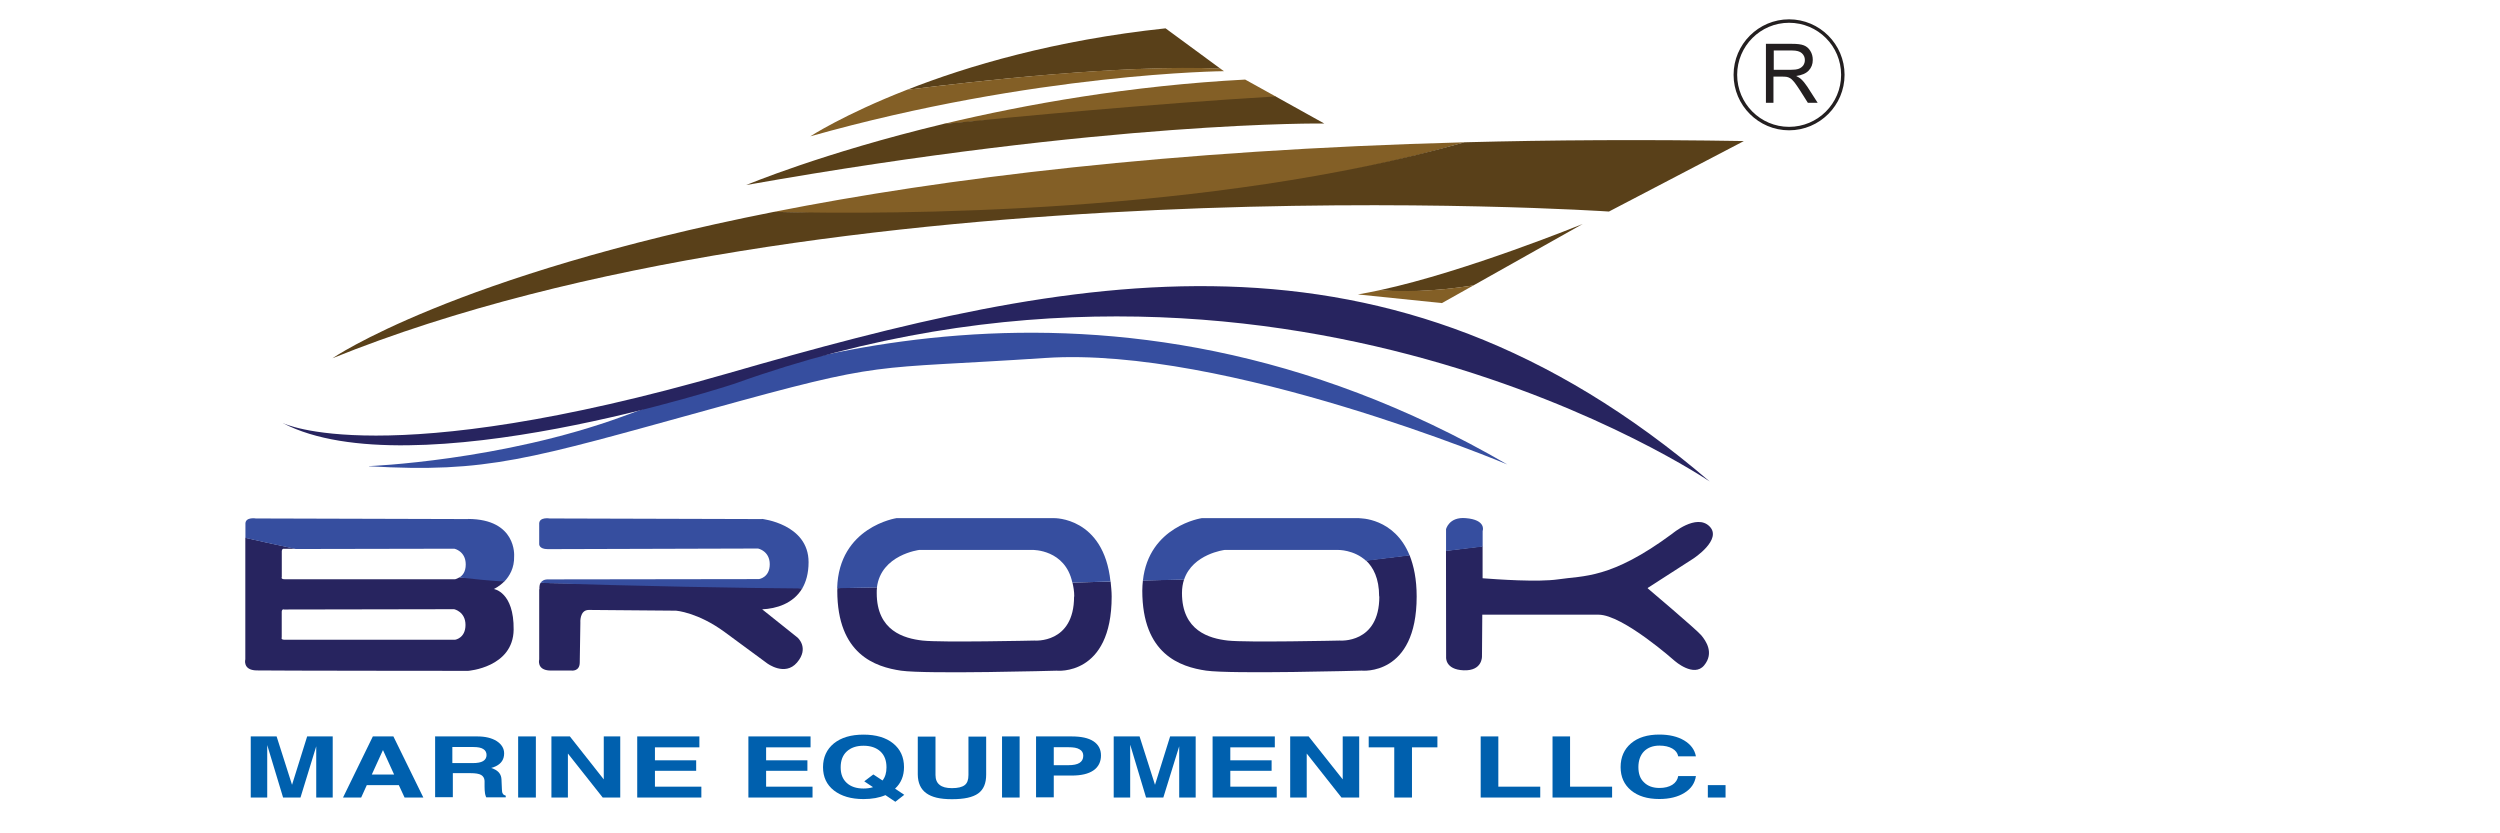 <?xml version="1.0" encoding="UTF-8"?><svg id="a" xmlns="http://www.w3.org/2000/svg" width="405" height="135" viewBox="0 0 405 135"><path d="M59.76,75.51s21.42-.83,41.17-8.06c19.75-7.23,77.61-30.31,143.25,7.79,0,0-45.63-19.19-74.81-17.25-29.21,1.94-25.31.27-54.52,8.36-29.21,8.06-35.87,10.29-55.06,9.19" fill="#364e9f"/><path d="M237.24,23.05c-47.69,1.27-84.35,5.83-111.86,11.27,19.27.85,70.77.74,111.86-11.27" fill="#835f26"/><path d="M237.24,23.05c-41.19,11.69-92.6,11.74-111.86,11.27-52.1,10.32-71.53,23.72-71.53,23.72,79.86-32.32,206.8-23.77,206.8-23.77l21.86-11.42c-16.1-.27-31.15-.17-45.26.2" fill="#594019"/><path d="M152.83,20.13c12.01-1.2,34.09-2.32,53.92-4.45l-5.03-2.79c-18.57.98-35.44,3.98-48.89,7.19" fill="#835f26"/><path d="M120.87,29.98c58.96-10.46,93.66-9.97,93.66-9.97l-7.89-4.39c-20.07,1.2-41.78,3.26-53.81,4.46-19.58,4.7-31.95,9.9-31.95,9.9" fill="#594019"/><path d="M197.69,11.11l-8.87-6.52c-17.96,1.91-32.12,6.11-41.89,9.96,11.59-1.47,35.13-4.1,50.76-3.41" fill="#594019"/><path d="M146.94,14.54c-10.22,3.99-15.68,7.55-15.68,7.55,36.44-10.29,67.02-10.56,67.02-10.56l-.59-.42c-15.63-.69-39.16,1.96-50.75,3.43" fill="#835f26"/><path d="M45.86,68.55s16.12,8.06,72.04-8.06c55.9-16.12,106.82-27.25,159.08,17.52,0,0-69.81-47.56-157.98-15.85,0,0-52.29,17.25-73.15,6.4" fill="#27245f"/><path d="M223.45,47.03c3.46.27,8.68.26,15.24-.79l17.71-9.96s-18.92,7.72-32.79,10.71" fill="#594019"/><path d="M223.62,46.99c-1.25.27-2.5.51-3.65.71l13.62,1.4,5.12-2.87c-6.57,1.03-11.64,1.03-15.09.76" fill="#835f26"/><path d="M87.35,95.43v11.39s-.47,1.76,1.81,1.81h3.41s1.35.2,1.35-1.32l.1-6.42s-.17-2.08,1.37-2.08,14.14.12,14.14.12c0,0,3.53.27,7.89,3.48,4.36,3.21,6.86,5.05,6.86,5.05,0,0,2.87,2.16,4.83-.12,2.06-2.4.07-4.07.07-4.07l-5.71-4.56c2.25-.1,5.04-.9,6.51-3.42-7.67-.46-28.86-.62-42.41-.86-.27.44-.17,1.05-.17,1.05" fill="#27245f"/><path d="M74.39,93.55c-.37.22-.66.29-.66.29h-27.59c-.71,0-.49-.37-.49-.37v-4.19c.05-.49.39-.37.39-.37h1.84c-3.46-.74-6.3-1.37-8.14-1.79v19.68s-.47,1.76,1.81,1.81,34.28.07,34.28.07c0,0,7.3-.54,7.38-6.67.07-6.13-3.21-6.59-3.21-6.59,0,0,.86-.37,1.72-1.25-.1,0-.21-.1-.3-.1-2.13-.12-4.33-.5-7-.53M73.72,103.64h-27.59c-.71,0-.49-.37-.49-.37v-4.19c.05-.49.39-.34.39-.34l27.54-.05s1.84.39,1.84,2.55-1.69,2.4-1.69,2.4" fill="#27245f"/><path d="M174,96.64c0,7.69-6.42,7.13-6.42,7.13,0,0-15.12.34-18.13,0-2.99-.34-7.42-1.57-7.42-7.69,0-.32,0-.64.05-.93-2.43.05-4.58.1-6.42.12,0,.15-.02.27-.02.42,0,10.34,6.18,12.35,10.34,12.96,4.17.59,25.19,0,25.19,0,0,0,8.92.96,8.92-12.01,0-.88-.1-1.67-.17-2.43-1.98.05-4.04.1-6.18.17.15.66.29,1.4.29,2.25" fill="#27245f"/><path d="M223.45,96.64c0,7.69-6.42,7.13-6.42,7.13,0,0-15.12.34-18.13,0-2.99-.34-7.42-1.57-7.42-7.69,0-.83.12-1.54.34-2.21-1.89.05-4.14.12-6.67.17-.05.51-.1,1.08-.1,1.64,0,10.34,6.18,12.35,10.34,12.96,4.17.59,25.19,0,25.19,0,0,0,8.92.96,8.92-12.01,0-2.82-.47-4.97-1.15-6.69l-7.06.86c1.18,1.1,2.13,2.89,2.13,5.81" fill="#27245f"/><path d="M266.94,95.24l7.38-4.75s4.75-3.09,2.62-5.22c-2.13-2.13-6.05,1.2-6.05,1.2-9.97,7.38-14.38,6.76-18.43,7.38-3.33.49-10,0-12.28-.17v-5.18l-5.93.73.02,17.23s-.2,2.01,2.84,2.13c3.06.12,2.97-2.25,2.97-2.25l.05-6.76h18.84c3.92,0,12.35,7.5,12.35,7.5,0,0,3.09,2.72,4.75.71s.29-3.97-.47-4.88c-.76-.91-8.67-7.6-8.67-7.6" fill="#27245f"/><path d="M123.42,84.09l-34.38-.1s-1.62-.27-1.69.78v3.36s-.07.83,1.4.83l34.06-.1s1.89.39,1.89,2.55-1.74,2.4-1.74,2.4c0,0-32.64.05-34.21.05-.64,0-.98.27-1.18.56,13.58.51,34.8.88,42.39.91.61-1.05,1.03-2.43,1.03-4.26,0-6.2-7.57-7.01-7.57-7.01" fill="#364e9f"/><path d="M75.83,84.09l-34.38-.1s-1.62-.27-1.69.78v2.38c1.84.42,4.68,1.05,8.14,1.79l25.71-.05s1.84.39,1.84,2.55c0,1.23-.54,1.81-1.03,2.11,2.5.29,4.88.51,6.98.64h.32c.81-.86,1.62-2.16,1.57-4.09,0,0,.47-6-7.45-6.03" fill="#364e9f"/><path d="M170.79,83.94h-25.56s-9.34,1.4-9.61,11.35c1.84-.02,4.02-.07,6.44-.12.66-5.32,6.86-6.08,6.86-6.08h18.38s5.27-.1,6.42,5.29c2.13-.05,4.19-.12,6.18-.17-1.1-10.46-9.14-10.27-9.14-10.27" fill="#364e9f"/><path d="M220.24,83.94h-25.56s-8.58,1.27-9.53,10.12c2.52-.07,4.78-.12,6.67-.17,1.4-4.17,6.57-4.8,6.57-4.8h18.38s2.57-.05,4.53,1.76l7.06-.86c-2.47-6.15-8.14-6.03-8.14-6.03" fill="#364e9f"/><path d="M240.21,85.95s.56-1.74-2.74-2.01c-2.74-.25-3.21,1.79-3.21,1.79v3.53l5.93-.71v-2.57l.02-.02Z" fill="#364e9f"/><polygon points="43.29 129.2 41.97 129.2 40.62 129.2 40.62 119.3 42.73 119.3 44.81 119.3 47.31 127.14 47.31 127.14 49.76 119.3 51.84 119.3 53.9 119.3 53.9 129.2 52.58 129.2 51.23 129.2 51.23 120.9 51.23 120.9 48.68 129.2 47.26 129.2 45.86 129.2 43.29 120.7 43.29 129.2" fill="#0060ae"/><path d="M60.42,119.3h3.31l4.85,9.9h-3.04l-.93-2.01h-5.19l-.91,2.01h-2.94l4.83-9.9h.02ZM60.22,125.48h3.63l-1.81-3.97-1.81,3.97Z" fill="#0060ae"/><path d="M70.42,119.3h6.89c1.3,0,2.35.25,3.16.76.78.51,1.2,1.18,1.2,1.98,0,.96-.44,1.64-1.32,2.08-.25.12-.51.22-.78.29.17.05.32.1.44.17.78.34,1.2.91,1.23,1.69l.07,1.62c0,.32.05.56.15.69.07.15.25.25.47.32v.27h-3.16s-.15-.32-.2-.66-.07-.71-.07-1.1v-.91c-.02-.44-.22-.76-.56-.96-.34-.2-.93-.29-1.74-.29h-2.84v3.9h-2.87v-9.9l-.05.05ZM73.28,123.62h3.31c.74,0,1.3-.1,1.67-.32s.56-.56.56-.98-.17-.76-.54-.98c-.34-.22-.88-.32-1.57-.32h-3.43v2.62-.02Z" fill="#0060ae"/><polygon points="83.94 119.3 85.36 119.3 86.81 119.3 86.81 129.2 85.39 129.2 83.94 129.2 83.94 119.3" fill="#0060ae"/><polygon points="92 129.2 90.68 129.2 89.33 129.2 89.33 119.3 90.83 119.3 92.32 119.3 97.81 126.26 97.81 119.3 99.14 119.3 100.48 119.3 100.48 129.2 99.06 129.2 97.64 129.2 92 122.07 92 129.2" fill="#0060ae"/><polygon points="103.23 129.2 103.23 119.3 113.3 119.3 113.3 120.18 113.3 121.07 106.1 121.07 106.1 123.17 112.78 123.17 112.78 124.01 112.78 124.87 106.1 124.87 106.1 127.44 113.62 127.44 113.62 128.32 113.62 129.2 103.23 129.2" fill="#0060ae"/><polygon points="121.24 129.2 121.24 119.3 131.31 119.3 131.31 120.18 131.31 121.07 124.11 121.07 124.11 123.17 130.8 123.17 130.8 124.01 130.8 124.87 124.11 124.87 124.11 127.44 131.63 127.44 131.63 128.32 131.63 129.2 121.24 129.2" fill="#0060ae"/><path d="M145.08,129.91l-1.64-1.1c-.98.42-2.16.64-3.55.64-2.01,0-3.6-.47-4.8-1.4-1.18-.93-1.76-2.18-1.76-3.77s.59-2.89,1.76-3.85c1.2-.96,2.79-1.42,4.8-1.42s3.63.47,4.8,1.42c1.18.96,1.76,2.23,1.76,3.85,0,1.42-.49,2.6-1.45,3.48l1.49,1-1.45,1.13.02.02ZM140.03,126.56l1.45-1.1,1.49.98c.44-.56.64-1.27.64-2.13,0-1.1-.32-1.96-.98-2.57s-1.57-.93-2.74-.93-2.06.32-2.72.93-.98,1.47-.98,2.57.32,1.91.98,2.52,1.57.91,2.72.91c.56,0,1.08-.07,1.54-.22l-1.4-.93v-.02Z" fill="#0060ae"/><path d="M159.76,125.48c0,1.42-.42,2.43-1.3,3.06s-2.28.93-4.24.93-3.26-.32-4.17-.98-1.35-1.67-1.37-3.01v-6.15h2.87v6.22c0,.71.22,1.25.66,1.59.44.37,1.1.54,2.01.54.96,0,1.64-.17,2.06-.49.42-.32.61-.86.61-1.64v-6.22h2.87s0,6.15,0,6.15Z" fill="#0060ae"/><polygon points="162.33 119.3 163.75 119.3 165.18 119.3 165.18 129.2 163.75 129.2 162.33 129.2 162.33 119.3" fill="#0060ae"/><path d="M167.85,119.3h5.73c1.57,0,2.74.25,3.55.78s1.23,1.3,1.23,2.3-.39,1.86-1.23,2.43c-.81.56-1.98.83-3.55.83h-2.87v3.53h-2.87v-9.9.02ZM170.71,123.96h2.38c.78,0,1.4-.12,1.79-.37.39-.25.61-.64.61-1.15,0-.47-.2-.83-.61-1.05-.39-.25-1-.34-1.79-.34h-2.38v2.94-.02Z" fill="#0060ae"/><polygon points="183.09 129.2 181.77 129.2 180.42 129.2 180.42 119.3 182.53 119.3 184.61 119.3 187.11 127.14 189.56 119.3 191.62 119.3 193.7 119.3 193.7 129.2 192.38 129.2 191.03 129.2 191.03 120.9 188.46 129.2 187.06 129.2 185.66 129.2 183.11 120.7 183.09 120.7 183.09 129.2" fill="#0060ae"/><polygon points="196.44 129.2 196.44 119.3 206.52 119.3 206.52 120.18 206.52 121.07 199.31 121.07 199.31 123.17 206 123.17 206 124.01 206 124.87 199.31 124.87 199.31 127.44 206.83 127.44 206.83 128.32 206.83 129.2 196.44 129.2" fill="#0060ae"/><polygon points="211.69 129.2 210.36 129.2 209.01 129.2 209.01 119.3 210.51 119.3 212 119.3 217.52 126.26 217.52 119.3 218.84 119.3 220.19 119.3 220.19 129.2 218.74 129.2 217.32 129.2 211.69 122.07 211.69 129.2" fill="#0060ae"/><polygon points="225.87 121.07 221.73 121.07 221.73 120.18 221.73 119.3 232.86 119.3 232.86 120.18 232.86 121.07 228.74 121.07 228.74 129.2 227.32 129.2 225.87 129.2 225.87 121.07" fill="#0060ae"/><polygon points="239.87 129.2 239.87 119.3 241.29 119.3 242.73 119.3 242.73 127.44 249.52 127.44 249.52 128.32 249.52 129.2 239.87 129.2" fill="#0060ae"/><polygon points="251.51 129.2 251.51 119.3 252.93 119.3 254.35 119.3 254.35 127.44 261.16 127.44 261.16 128.32 261.16 129.2 251.51 129.2" fill="#0060ae"/><path d="M274.74,125.72c-.17,1.15-.78,2.06-1.86,2.72-1.05.66-2.43,1-4.07,1-1.94,0-3.46-.47-4.58-1.4s-1.69-2.18-1.69-3.77.56-2.89,1.69-3.85,2.67-1.42,4.58-1.42c1.62,0,2.97.32,4.04.96,1.05.64,1.69,1.49,1.89,2.57h-2.87c-.1-.54-.42-.96-.96-1.27s-1.23-.47-2.08-.47c-1.05,0-1.89.32-2.5.93-.59.61-.91,1.47-.91,2.55s.29,1.89.91,2.47c.61.61,1.45.91,2.5.91.83,0,1.54-.17,2.08-.51s.86-.83.96-1.42c0,0,2.87,0,2.87,0Z" fill="#0060ae"/><rect x="276.67" y="127.19" width="2.87" height="2.01" fill="#0060ae"/><path d="M289.83,21.11c-4.95,0-8.99-4.04-8.99-8.99s4.04-8.99,8.99-8.99,8.99,4.04,8.99,8.99-4.04,8.99-8.99,8.99M289.83,3.69c-4.63,0-8.41,3.77-8.41,8.43s3.77,8.43,8.41,8.43,8.43-3.77,8.43-8.43-3.77-8.43-8.43-8.43" fill="#231f20"/><path d="M286.08,16.63V7.1h4.21c.86,0,1.49.07,1.94.25s.78.47,1.05.91c.27.44.39.91.39,1.45,0,.69-.22,1.25-.66,1.72s-1.13.76-2.03.88c.34.17.59.32.76.47.37.34.71.76,1.05,1.27l1.67,2.6h-1.59l-1.25-1.98c-.37-.56-.66-1-.91-1.32-.25-.29-.44-.51-.64-.64s-.39-.2-.59-.25c-.15-.02-.37-.05-.71-.05h-1.47v4.24h-1.25.02ZM287.33,11.31h2.72c.59,0,1.03-.05,1.35-.17.32-.12.56-.32.74-.56.17-.27.25-.54.25-.86,0-.44-.17-.81-.49-1.1s-.83-.44-1.54-.44h-3.01v3.16-.02Z" fill="#231f20"/></svg>